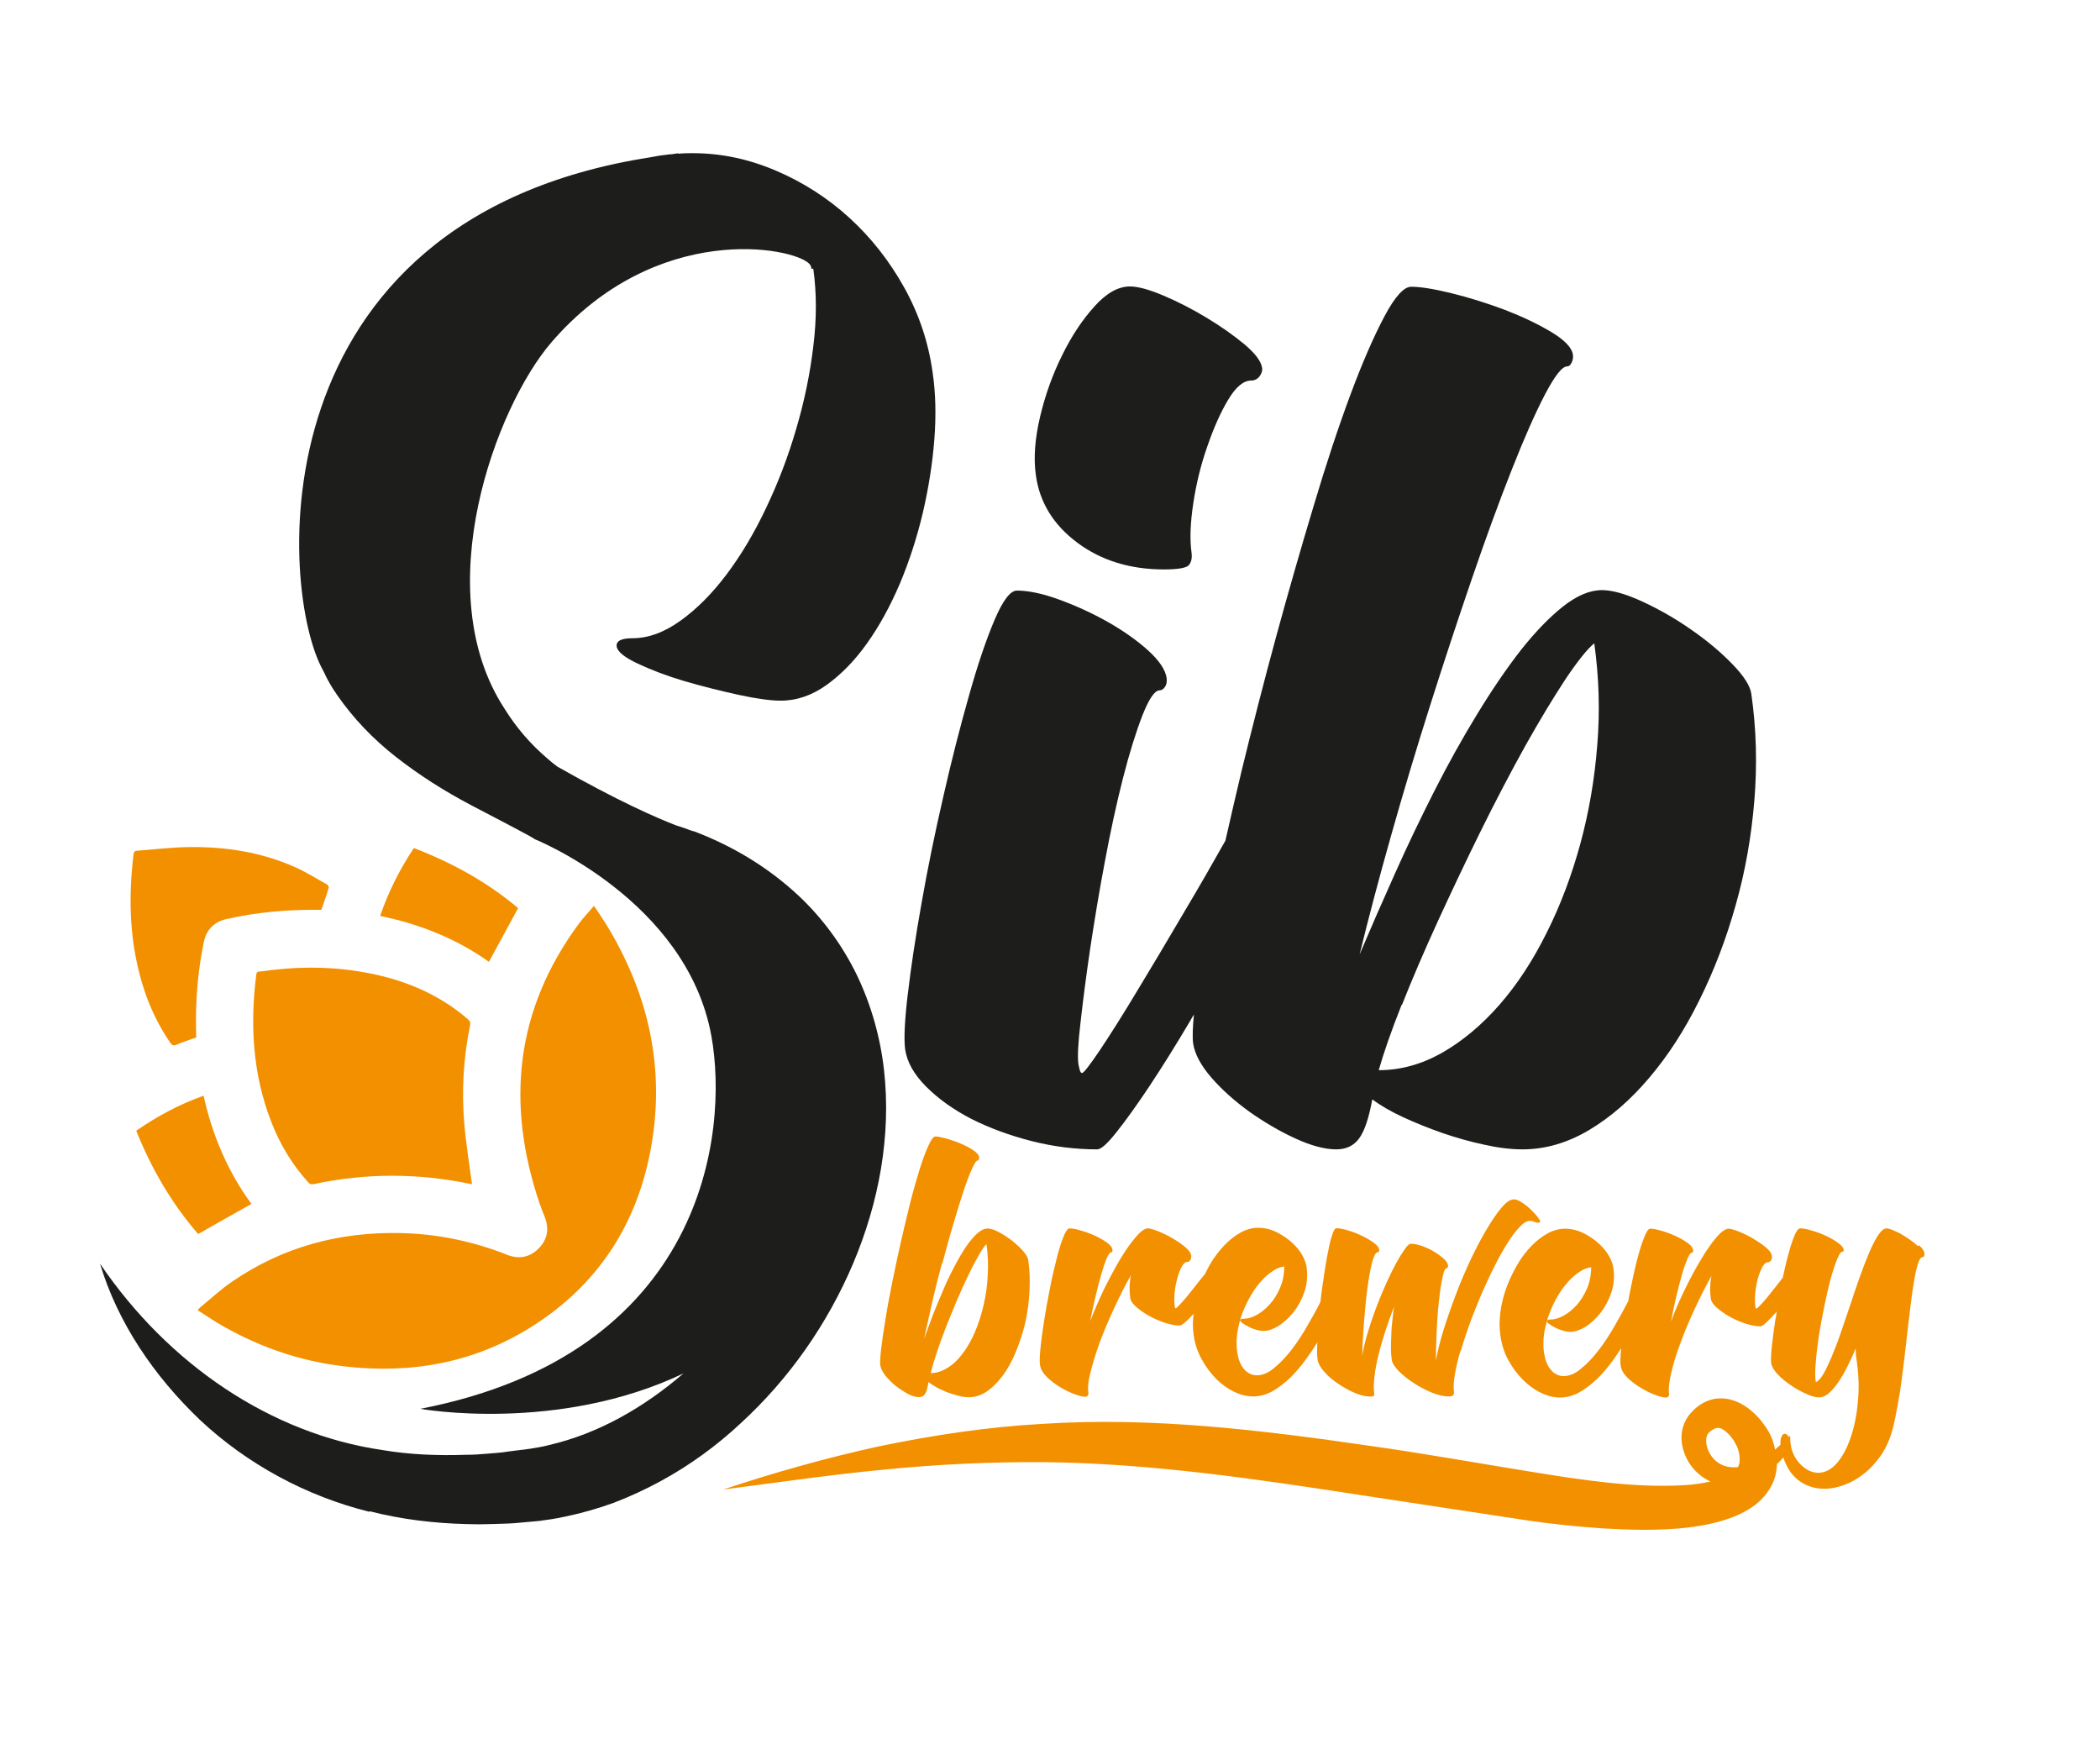 <?xml version="1.0" encoding="UTF-8"?> <svg xmlns="http://www.w3.org/2000/svg" xmlns:xlink="http://www.w3.org/1999/xlink" id="_Слой_1" data-name="Слой 1" viewBox="0 0 133.96 112.26"> <defs> <style> .cls-1, .cls-2 { fill: #f39000; } .cls-1, .cls-3, .cls-4 { stroke-width: 0px; } .cls-5 { clip-path: url(#clippath); } .cls-3 { fill: #d67a00; } .cls-4 { fill: #1d1d1b; } </style> <clipPath id="clippath"> <rect class="cls-1" x="-543.13" y="173.33" width="627.61" height="866.13"></rect> </clipPath> </defs> <g> <g> <path class="cls-1" d="M60.12,80.56c.23-.84.44-1.65.68-2.44.23-.78.44-1.48.65-2.1.2-.61.38-1.09.55-1.46.16-.36.28-.54.37-.54.02,0,.05-.02.07-.07.02-.05.03-.1.02-.15-.02-.14-.15-.28-.38-.44-.23-.15-.49-.29-.8-.42-.3-.13-.61-.23-.91-.32-.31-.08-.54-.13-.7-.13-.12,0-.27.19-.44.57-.18.38-.36.88-.56,1.5-.19.62-.4,1.34-.61,2.16-.2.81-.4,1.65-.6,2.52-.19.87-.38,1.72-.55,2.58-.17.85-.32,1.64-.43,2.36-.12.72-.21,1.33-.27,1.85-.06.51-.08.86-.06,1.04.03.2.14.42.32.66.19.23.4.45.66.66.26.2.52.37.79.52.27.14.5.2.7.2.17,0,.3-.06.39-.2.1-.15.16-.4.22-.76.14.12.32.23.53.35.22.11.44.22.68.31.23.09.47.16.71.22.24.06.46.09.66.09.39,0,.77-.12,1.13-.36.36-.25.7-.58,1.02-1.01.32-.43.59-.93.83-1.5.24-.57.44-1.18.6-1.83.15-.65.24-1.32.28-2.01.04-.7.02-1.38-.08-2.05-.02-.15-.14-.35-.34-.58-.2-.23-.44-.44-.71-.66-.28-.21-.55-.39-.84-.54-.28-.15-.52-.22-.7-.22-.21,0-.43.11-.66.31-.23.21-.47.49-.71.84-.24.36-.49.77-.73,1.24-.25.47-.49.96-.71,1.48-.23.52-.44,1.05-.66,1.59-.21.55-.4,1.07-.58,1.56.15-.7.32-1.46.51-2.3.19-.83.4-1.67.63-2.51ZM59.73,86.34c.17-.51.37-1.05.59-1.63.23-.57.46-1.15.71-1.74.25-.58.49-1.12.74-1.63.23-.49.46-.92.67-1.28.2-.36.36-.59.49-.7.09.65.12,1.3.08,1.96-.03.66-.12,1.29-.26,1.9-.14.61-.32,1.18-.55,1.72-.23.53-.49,1-.79,1.39-.29.39-.61.7-.96.91-.36.23-.71.34-1.08.34.08-.33.2-.75.37-1.25Z"></path> <path class="cls-1" d="M93.18,86.18c.16-.56.36-1.15.58-1.77.23-.63.49-1.25.74-1.86.27-.61.54-1.21.83-1.77.28-.57.57-1.07.83-1.49.28-.43.53-.78.78-1.03.24-.26.46-.39.66-.39.08,0,.17.02.26.06.1.04.19.06.27.06.09,0,.12-.03.11-.1,0-.04-.03-.11-.1-.19-.07-.11-.17-.23-.3-.36-.13-.14-.27-.27-.42-.4-.15-.12-.3-.23-.45-.31-.15-.09-.29-.13-.4-.13-.22,0-.48.17-.78.52-.3.35-.61.81-.95,1.38-.34.57-.68,1.21-1.02,1.93-.34.73-.66,1.47-.95,2.24-.29.76-.55,1.51-.78,2.24-.23.74-.39,1.39-.49,1.97,0-.37,0-.78.02-1.22.02-.44.04-.87.06-1.31.03-.44.06-.86.11-1.26.04-.4.09-.75.14-1.06.06-.32.11-.56.16-.75.06-.19.11-.28.19-.28.02,0,.05-.02.07-.06.02-.04.03-.08.02-.14-.02-.13-.11-.27-.29-.43-.17-.15-.37-.3-.61-.44-.23-.14-.49-.26-.76-.36-.28-.09-.51-.14-.72-.14-.09,0-.21.11-.36.32-.16.22-.35.52-.55.88-.2.37-.41.79-.63,1.28-.22.48-.43.99-.63,1.51-.2.53-.39,1.07-.55,1.61-.17.54-.29,1.06-.37,1.54,0-.41.02-.87.06-1.36.03-.49.06-.98.11-1.46.04-.49.09-.96.15-1.42.06-.45.12-.85.19-1.2s.14-.63.22-.83c.08-.21.16-.32.24-.32.09,0,.12-.06.11-.18-.02-.13-.13-.27-.33-.42-.21-.15-.46-.31-.74-.44-.28-.14-.58-.26-.89-.35-.31-.1-.57-.15-.78-.15-.08,0-.18.16-.28.49-.11.33-.2.76-.3,1.29-.1.53-.19,1.11-.28,1.76-.06.39-.11.78-.15,1.16-.23.47-.51.97-.81,1.48-.32.57-.67,1.1-1.03,1.57-.36.47-.74.86-1.11,1.16-.37.32-.74.47-1.1.47-.32,0-.6-.13-.83-.4-.22-.26-.36-.62-.43-1.09-.05-.36-.05-.75,0-1.16.06-.4.15-.81.29-1.21.15-.4.32-.77.52-1.12.2-.36.42-.68.66-.95.24-.28.49-.51.76-.69.26-.19.52-.29.77-.32,0,.49-.08.94-.26,1.35-.17.41-.39.77-.66,1.06-.26.29-.54.52-.83.68-.3.16-.56.24-.79.24-.19,0-.28.04-.27.11,0,.06.06.11.17.19.11.07.23.15.38.22.15.08.31.14.49.19.17.05.33.07.47.07.28,0,.59-.11.94-.32.35-.23.67-.52.96-.88.29-.37.52-.8.69-1.29.17-.49.21-1.02.14-1.57-.05-.32-.18-.63-.38-.94-.21-.31-.46-.57-.76-.81-.29-.23-.61-.42-.95-.57-.34-.14-.67-.2-.99-.2-.38,0-.75.1-1.12.3-.37.2-.72.48-1.05.82-.33.35-.63.74-.91,1.21-.11.2-.22.4-.32.61-.05.06-.1.12-.15.19-.18.22-.36.44-.54.68-.19.23-.36.45-.53.66-.17.19-.32.36-.43.48-.12.12-.2.19-.23.19-.03,0-.05-.06-.06-.18-.03-.23-.03-.49,0-.82.03-.32.09-.62.17-.91.07-.29.17-.53.28-.74.11-.2.23-.31.36-.31.08,0,.15-.04.19-.12.05-.08.06-.16.06-.26-.02-.19-.16-.38-.4-.58-.24-.2-.52-.39-.83-.57-.32-.18-.61-.32-.91-.44-.29-.11-.5-.17-.62-.17-.2,0-.45.17-.76.53-.31.36-.63.81-.98,1.38-.34.57-.68,1.2-1.03,1.9-.34.7-.65,1.42-.92,2.12.11-.55.22-1.08.35-1.61.12-.53.25-1,.37-1.42.12-.41.23-.74.34-1,.11-.24.2-.37.28-.37s.1-.06.08-.18c-.02-.15-.15-.31-.37-.46-.23-.16-.49-.31-.78-.44-.29-.13-.59-.24-.89-.32-.29-.09-.53-.13-.69-.13-.12,0-.26.19-.4.56-.15.37-.3.85-.44,1.43-.15.58-.3,1.22-.43,1.92-.14.7-.26,1.37-.36,2.01-.1.65-.18,1.22-.23,1.73-.05.51-.06.86-.03,1.05.04.28.19.53.44.78.25.24.53.46.85.65s.62.34.93.45c.3.11.52.16.65.16.07,0,.14-.02.18-.07.04-.05.05-.13.03-.26-.04-.27,0-.69.15-1.25.14-.56.33-1.19.58-1.88.26-.69.56-1.41.91-2.16.34-.75.7-1.46,1.08-2.13-.1.49-.11.98-.04,1.46.02.17.15.36.38.56.23.2.5.39.82.57.32.18.65.32,1,.44.35.11.67.18.95.18.09,0,.23-.1.43-.28.14-.13.29-.28.46-.47-.06.45-.06.89,0,1.32.07.56.24,1.08.5,1.55.26.48.57.9.92,1.26.36.36.74.64,1.16.84.41.2.82.3,1.21.3.42,0,.83-.11,1.22-.32.39-.22.77-.51,1.14-.86.36-.36.71-.76,1.04-1.22.25-.34.48-.69.7-1.04-.02.47-.02.83.02,1.11.04.23.18.49.43.76.24.28.54.53.88.76.34.23.7.43,1.07.59.38.15.7.23.98.23.13,0,.21-.02.23-.06.02-.03.02-.09.02-.16-.04-.29-.03-.65.02-1.08.05-.43.14-.89.26-1.38.12-.49.27-1,.44-1.52.17-.53.35-1.03.54-1.52-.04.32-.08.64-.11.95s-.06.61-.06.91c-.02.29-.02.57-.02.83s.02.48.05.67c.02.21.18.45.44.73.28.28.6.53.97.77.36.24.75.44,1.16.61.4.16.75.24,1.05.24.15,0,.25-.02.3-.08.05-.05.06-.15.04-.3-.03-.26,0-.61.07-1.05.08-.44.19-.95.36-1.5Z"></path> <path class="cls-1" d="M122.33,79.47c-.2-.19-.43-.36-.69-.53s-.51-.32-.76-.42c-.24-.11-.42-.17-.53-.17-.17,0-.35.15-.54.43-.19.29-.38.66-.58,1.13-.19.46-.4.99-.61,1.58-.21.59-.41,1.19-.61,1.8-.2.6-.4,1.17-.59,1.73-.19.56-.38,1.05-.57,1.5-.19.44-.36.82-.53,1.11-.17.29-.33.47-.49.53-.05-.31-.05-.73,0-1.26.04-.53.11-1.12.2-1.73.1-.62.22-1.25.35-1.88.13-.63.26-1.21.4-1.72.14-.51.28-.93.41-1.25.13-.32.24-.48.33-.48.07,0,.1-.04.09-.13-.02-.13-.14-.28-.35-.43-.22-.16-.47-.31-.75-.44-.28-.13-.58-.25-.9-.34-.32-.1-.57-.15-.78-.15-.12,0-.26.19-.4.56-.15.37-.29.85-.44,1.43-.09.36-.18.75-.27,1.16-.16.2-.32.42-.5.64-.19.23-.36.45-.53.66-.16.19-.31.36-.43.48s-.19.19-.23.19c-.02,0-.05-.06-.06-.18-.03-.23-.03-.49,0-.82.03-.32.08-.62.16-.91.08-.29.18-.53.29-.74.11-.2.23-.31.36-.31.07,0,.14-.04.19-.12.06-.08.07-.16.06-.26-.02-.19-.15-.38-.4-.58-.24-.2-.53-.39-.83-.57-.31-.18-.61-.32-.91-.44-.29-.11-.49-.17-.62-.17-.19,0-.45.17-.76.53-.31.36-.63.81-.97,1.38-.35.57-.69,1.2-1.03,1.9-.35.7-.66,1.42-.92,2.12.1-.55.22-1.08.34-1.61.13-.53.25-1,.37-1.42s.24-.74.35-1c.11-.24.19-.37.28-.37.06,0,.09-.06.07-.18-.02-.15-.15-.31-.37-.46-.23-.16-.49-.31-.78-.44-.29-.13-.59-.24-.88-.32-.3-.09-.53-.13-.69-.13-.13,0-.26.19-.4.56-.15.37-.3.85-.45,1.43-.15.58-.29,1.22-.43,1.92-.05.23-.09.47-.13.7-.26.5-.55,1.04-.87,1.59-.33.57-.67,1.1-1.04,1.57-.36.47-.73.86-1.11,1.16-.37.32-.74.47-1.1.47-.32,0-.6-.13-.82-.4-.23-.26-.36-.62-.44-1.09-.05-.36-.05-.75,0-1.16.04-.28.11-.57.19-.86.02-.11.06-.23.11-.35.14-.4.31-.77.51-1.12.2-.36.42-.68.66-.95.24-.28.49-.51.76-.69.27-.19.53-.29.78-.32,0,.49-.09.94-.26,1.35-.18.41-.4.77-.66,1.06-.27.29-.54.52-.84.68s-.56.24-.78.24c-.19,0-.28.04-.28.11h0c0,.06.06.12.17.2.11.07.23.15.38.22.15.08.32.14.49.19.17.05.33.07.48.07.28,0,.58-.11.94-.32.35-.23.66-.52.95-.88.29-.37.52-.8.69-1.29.17-.49.22-1.02.14-1.57-.05-.32-.17-.63-.38-.94-.21-.31-.46-.57-.76-.81-.29-.23-.61-.42-.95-.57-.34-.14-.67-.2-.98-.2-.38,0-.76.1-1.13.3-.36.2-.72.48-1.05.82-.33.35-.63.74-.9,1.21-.27.46-.49.94-.68,1.44-.18.5-.31,1.02-.38,1.55-.07.52-.07,1.02,0,1.5.08.56.24,1.08.5,1.55.26.48.57.9.93,1.26.36.36.74.64,1.16.84s.82.3,1.22.3.82-.11,1.21-.32c.39-.22.77-.51,1.14-.86.37-.36.71-.76,1.04-1.22.17-.24.34-.49.5-.74,0,.02,0,.03,0,.05-.05.51-.06.86-.03,1.05.04.28.19.53.44.78.25.24.54.46.86.65.32.19.62.34.92.45.3.11.52.16.66.16.07,0,.13-.02.17-.07.04-.05.06-.13.03-.26-.03-.27.02-.69.15-1.25.13-.56.32-1.19.58-1.88.25-.69.55-1.41.9-2.16.35-.75.7-1.46,1.08-2.13-.09.49-.11.98-.03,1.46.02.17.15.36.38.56.23.2.49.39.81.57.32.18.65.32,1,.44.36.11.67.18.96.18.08,0,.23-.1.42-.28.19-.18.4-.4.63-.67-.03.2-.06.4-.1.6-.1.64-.17,1.2-.22,1.68-.05.49-.06.82-.04.99.03.23.17.47.41.73.25.26.53.5.87.72.32.22.65.4.97.54.33.15.59.22.79.22s.4-.07.6-.23c.19-.16.39-.37.59-.66.2-.28.4-.61.59-.99.19-.37.39-.79.57-1.24,0,.15.02.29.02.42.02.14.03.28.06.44.12.87.15,1.72.06,2.56-.07.84-.23,1.6-.46,2.27-.23.67-.52,1.21-.87,1.62-.36.41-.76.62-1.2.62-.21,0-.41-.06-.61-.15-.19-.11-.37-.23-.53-.4-.16-.16-.3-.36-.4-.57-.11-.22-.18-.44-.21-.68,0-.05-.02-.1-.02-.14h0s-.02-.42-.02-.42l-.09.08s0,0,0,0c0-.02-.02-.03-.02-.05-.08-.11-.15-.16-.23-.16-.1,0-.17.08-.23.24-.04.11-.06.27-.04.46-.12.11-.23.21-.35.31-.05-.26-.11-.47-.22-.76-.12-.3-.27-.53-.42-.75-.31-.44-.67-.84-1.15-1.18-.46-.33-1.11-.63-1.86-.57-.75.06-1.32.48-1.69.89-.49.51-.68,1.23-.62,1.83.12,1.18.86,2.12,1.84,2.58-.53.11-1.1.2-1.68.23-3.2.19-6.58-.34-9.91-.88-3.4-.55-6.79-1.16-10.21-1.64-6.82-.99-13.81-1.85-20.82-1.39-3.5.19-6.96.72-10.36,1.42-3.4.74-6.73,1.68-10.01,2.77,3.43-.44,6.84-.95,10.25-1.27,3.41-.34,6.81-.5,10.19-.48,6.77.07,13.5,1.06,20.29,2.11l10.2,1.55c1.72.27,3.48.45,5.24.57,1.77.1,3.56.15,5.41-.06.92-.12,1.86-.29,2.83-.66.48-.19.97-.43,1.45-.8.47-.36.92-.89,1.17-1.53.13-.35.19-.7.2-1.05.14-.14.28-.28.41-.43,0,0,0,0,0,0,0,0,0,0,0,0,.05.16.11.32.19.48.15.32.34.58.57.8.23.23.51.4.83.53.31.13.66.19,1.04.19s.79-.08,1.21-.23c.42-.15.83-.37,1.21-.66.39-.29.74-.65,1.06-1.08.32-.43.57-.92.76-1.49.11-.32.2-.72.29-1.19.09-.47.19-.99.28-1.54.08-.56.16-1.13.23-1.73.07-.6.15-1.2.21-1.8.08-.67.15-1.32.23-1.93.07-.61.15-1.15.23-1.61.08-.47.16-.83.25-1.11.09-.28.19-.4.28-.4.05,0,.09-.03.11-.08.02-.06.03-.11.02-.18-.02-.14-.13-.31-.33-.49ZM109.08,91.32c.23-.2.44-.26.56-.24.24-.01.79.44,1.08,1.02.28.48.32,1.17.16,1.45,0,0-.02.02-.02.03-.43.04-.84-.02-1.17-.23-.54-.31-.88-.97-.85-1.5,0-.26.11-.43.23-.53Z"></path> <path class="cls-1" d="M32.32,80.02c-2.15-.84-4.37-1.31-6.68-1.37-3.93-.1-7.58.86-10.84,3.1-.72.49-1.36,1.09-2.03,1.64-.05.04-.09.1-.16.18.41.26.79.52,1.18.76,2.52,1.51,5.24,2.48,8.16,2.82,4.26.5,8.29-.22,11.95-2.52,4.27-2.69,6.79-6.6,7.65-11.55.88-5.06-.21-9.76-2.88-14.12-.24-.39-.5-.76-.78-1.18-.34.4-.68.75-.96,1.13-4.06,5.5-4.67,11.48-2.51,17.85.09.27.2.54.31.81.31.77.22,1.47-.37,2.06-.58.59-1.28.69-2.03.4Z"></path> <path class="cls-1" d="M16.59,61.95c-.12.02-.22.03-.24.2-.41,3.21-.23,6.37.96,9.42.55,1.42,1.33,2.72,2.36,3.85.1.11.19.14.33.11,3.34-.72,6.68-.71,10.03-.01.04,0,.08.01.08.01-.17-1.28-.38-2.55-.49-3.83-.18-2.12-.06-4.23.37-6.31.03-.16,0-.26-.13-.37-2.02-1.75-4.41-2.66-7.02-3.07-2.08-.33-4.17-.29-6.25.02Z"></path> <path class="cls-1" d="M10.87,66.52c.1.14.18.2.37.12.41-.17.84-.31,1.28-.47-.05-1.41,0-2.8.17-4.19.08-.63.18-1.26.31-1.88.16-.8.66-1.3,1.45-1.48,1.89-.43,3.81-.6,5.74-.59.1,0,.2,0,.31,0,.16-.47.33-.93.47-1.4.02-.06-.05-.19-.12-.22-.68-.38-1.34-.8-2.05-1.11-2.14-.95-4.41-1.3-6.73-1.27-1.11.01-2.21.15-3.31.23-.14.01-.22.05-.24.22-.36,2.97-.25,5.89.71,8.75.39,1.17.94,2.26,1.63,3.28Z"></path> <path class="cls-1" d="M12.98,69.89c-1.54.55-2.94,1.3-4.29,2.23.97,2.42,2.26,4.64,3.95,6.59,1.14-.65,2.26-1.28,3.4-1.92-1.5-2.04-2.49-4.36-3.05-6.89Z"></path> <path class="cls-1" d="M24.24,58.42c2.53.52,4.87,1.45,6.95,2.93.62-1.14,1.23-2.27,1.86-3.43-1.96-1.65-4.2-2.89-6.65-3.83-.9,1.36-1.62,2.78-2.15,4.33Z"></path> </g> <g> <path class="cls-4" d="M68.73,34.62c1.52,1.13,3.36,1.7,5.52,1.7.92,0,1.46-.1,1.6-.29.15-.19.2-.45.16-.77-.12-.85-.08-1.9.11-3.16.19-1.26.49-2.48.9-3.64.4-1.16.84-2.16,1.33-2.97.49-.82.98-1.22,1.47-1.22.22,0,.39-.09.53-.27.13-.18.19-.36.16-.53-.06-.43-.44-.93-1.14-1.52-.7-.58-1.5-1.14-2.41-1.69-.91-.55-1.83-1.02-2.75-1.41-.92-.39-1.63-.58-2.13-.58-.74,0-1.5.42-2.26,1.27-.77.85-1.46,1.88-2.06,3.11-.61,1.22-1.08,2.53-1.41,3.92-.33,1.4-.43,2.65-.27,3.75.24,1.73,1.12,3.16,2.65,4.3Z"></path> <path class="cls-4" d="M57.91,63.38c-.2,1.7-.26,2.88-.17,3.55.12.82.57,1.61,1.35,2.39.78.78,1.74,1.46,2.88,2.05,1.15.58,2.43,1.05,3.83,1.41,1.42.36,2.81.53,4.19.53.25,0,.66-.37,1.25-1.12.59-.74,1.29-1.72,2.09-2.92.8-1.21,1.67-2.59,2.6-4.17.07-.13.15-.26.23-.39-.08.84-.1,1.46-.05,1.84.1.67.49,1.4,1.16,2.18.68.78,1.49,1.5,2.43,2.18.95.67,1.92,1.24,2.92,1.7,1,.46,1.88.7,2.62.7.63,0,1.12-.23,1.46-.7.34-.46.62-1.29.84-2.49.52.39,1.17.77,1.97,1.14.8.37,1.63.7,2.51,1.01.87.3,1.76.55,2.65.74.89.2,1.71.3,2.45.3,1.45,0,2.86-.41,4.23-1.22,1.38-.82,2.66-1.93,3.86-3.35,1.2-1.41,2.27-3.07,3.2-4.96.94-1.89,1.71-3.91,2.31-6.05.61-2.14,1-4.36,1.19-6.66.19-2.3.13-4.56-.19-6.8-.07-.53-.49-1.17-1.23-1.93-.74-.76-1.61-1.49-2.61-2.18-1-.7-2.03-1.29-3.09-1.78-1.06-.49-1.93-.74-2.6-.74-.78,0-1.6.35-2.48,1.04-.87.69-1.77,1.62-2.69,2.78-.91,1.17-1.84,2.53-2.79,4.09-.95,1.55-1.86,3.19-2.73,4.9-.87,1.72-1.72,3.48-2.52,5.28-.81,1.8-1.56,3.52-2.25,5.15.56-2.3,1.23-4.83,2.01-7.59.78-2.76,1.61-5.53,2.49-8.3.88-2.78,1.77-5.47,2.66-8.07.89-2.6,1.73-4.9,2.53-6.92.79-2.01,1.5-3.62,2.13-4.83.63-1.2,1.1-1.8,1.42-1.8.11,0,.2-.07.28-.23s.11-.33.09-.5c-.06-.46-.53-.95-1.38-1.46-.85-.51-1.84-.98-2.95-1.41-1.12-.42-2.26-.78-3.39-1.06-1.14-.28-2.01-.42-2.6-.42-.46,0-1.03.62-1.7,1.88-.67,1.26-1.4,2.92-2.17,4.99-.77,2.07-1.56,4.45-2.36,7.14-.81,2.69-1.61,5.47-2.39,8.33-.78,2.87-1.51,5.72-2.2,8.55-.37,1.55-.71,3.03-1.03,4.44-.81,1.44-1.67,2.94-2.6,4.5-1.07,1.82-2.06,3.49-2.99,5.02-.91,1.52-1.71,2.78-2.38,3.79-.68,1.01-1.07,1.51-1.17,1.51-.07,0-.12-.06-.15-.19-.04-.12-.06-.26-.09-.4-.06-.43-.02-1.31.14-2.65.15-1.34.35-2.9.61-4.67.27-1.77.57-3.63.94-5.57.36-1.95.75-3.73,1.16-5.34.41-1.61.83-2.94,1.24-4,.42-1.06.78-1.59,1.11-1.59.11,0,.21-.06.32-.21.1-.14.14-.33.11-.58-.08-.53-.48-1.12-1.21-1.78-.74-.66-1.59-1.25-2.56-1.8-.98-.55-2-1.02-3.07-1.41-1.06-.39-1.97-.58-2.71-.58-.42,0-.9.63-1.43,1.88-.53,1.25-1.08,2.86-1.63,4.83-.56,1.97-1.11,4.11-1.64,6.45-.54,2.34-1,4.59-1.38,6.76-.39,2.18-.68,4.12-.88,5.82ZM89.43,64.1c.66-1.67,1.43-3.46,2.3-5.36.87-1.89,1.78-3.82,2.74-5.76.96-1.94,1.91-3.75,2.82-5.39.92-1.64,1.78-3.06,2.56-4.25.79-1.18,1.41-1.95,1.85-2.31.3,2.16.37,4.33.19,6.5-.17,2.17-.53,4.27-1.08,6.29-.55,2.01-1.26,3.91-2.15,5.68-.88,1.77-1.88,3.3-3.01,4.59-1.13,1.29-2.35,2.31-3.66,3.06-1.31.74-2.65,1.11-4.04,1.11.31-1.09.79-2.48,1.46-4.17Z"></path> <path class="cls-4" d="M23.57,96.39c2.02.52,4.11.77,6.18.82.52.02,1.04.02,1.55,0,.52-.02,1.04-.02,1.55-.06l1.55-.14c.54-.07,1.08-.15,1.62-.27,1.07-.22,2.12-.52,3.14-.89,1.01-.39,1.99-.84,2.93-1.35,1.89-1.02,3.62-2.28,5.16-3.72,3.11-2.85,5.55-6.36,7.18-10.21,1.62-3.84,2.44-8.11,1.96-12.34-.24-2.1-.83-4.18-1.75-6.08-.93-1.9-2.2-3.62-3.71-5.03-1.97-1.84-4.26-3.19-6.67-4.1,0,0,0,0,0,0h0s-.01,0-.02,0c0,0,0,0,0,0-.03,0-.06-.02-.1-.03-.02,0-.05-.02-.07-.02-.27-.11-.53-.19-.8-.28-.02,0-.04-.02-.06-.02,0,0-.02,0-.02,0-1.31-.5-3.81-1.6-7.63-3.77-.21-.16-.42-.32-.62-.5-1.08-.92-2-1.98-2.75-3.19-4.93-7.53-.56-19.27,2.99-23.38,6.69-7.75,15.44-6.08,16.45-5,.08.08.13.2.13.31h.12c.22,1.55.22,3.21,0,4.96-.21,1.76-.57,3.5-1.09,5.26-.51,1.75-1.15,3.43-1.92,5.04-.76,1.61-1.61,3.03-2.53,4.25-.92,1.22-1.9,2.2-2.93,2.94-1.03.74-2.05,1.12-3.08,1.12-.71,0-1.04.18-.99.53.05.32.49.69,1.35,1.09.85.4,1.84.78,2.99,1.12,1.14.33,2.29.62,3.44.87,1.15.25,2.05.37,2.68.37,1.03,0,2.01-.34,2.94-1.01.93-.67,1.79-1.55,2.57-2.65.78-1.09,1.48-2.37,2.1-3.82.61-1.46,1.09-2.95,1.46-4.51.36-1.55.61-3.11.73-4.64.12-1.54.09-2.98-.11-4.33-.27-1.91-.87-3.71-1.82-5.41-.95-1.7-2.11-3.17-3.49-4.43-1.38-1.26-2.94-2.26-4.67-3-1.73-.74-3.5-1.12-5.31-1.12-.31,0-.64,0-.95.04.03-.02.06-.04.06-.04-.16.02-.32.05-.48.07-.05,0-.11,0-.16.01-.39.04-.78.1-1.17.18-25.42,3.96-23.68,27.8-20.89,32.73,0,0,0,.02.01.03,0,0,0,.01.01.02,0,.01.01.02.02.03.24.54.54,1.04.87,1.51,1.02,1.47,2.27,2.78,3.74,3.93,1.47,1.15,3.07,2.17,4.78,3.07,1.45.76,4.06,2.11,4.06,2.17,0,0,9.71,3.89,11.28,12.56,1.12,6.2-.45,20.27-18.57,23.78,0,0,8.77,1.57,16.79-2.26-2.53,2.18-5.45,3.85-8.58,4.57-.4.11-.82.17-1.23.24l-1.35.17c-.44.08-.9.1-1.34.14-.45.04-.9.07-1.34.07-1.8.06-3.59,0-5.36-.3-7.09-1.03-13.64-5.44-18.02-11.89,1.13,3.77,3.45,7.18,6.39,9.98,2.98,2.79,6.75,4.85,10.81,5.85Z"></path> </g> </g> <g> <rect class="cls-2" x="-543.13" y="173.33" width="627.61" height="866.13"></rect> <g class="cls-5"> <path class="cls-3" d="M156.22,191.74c-.64-.91-1.77-1.77-1.8-2.73-.06-1.73,0-4.04,1.03-5.13.96-1.02,3.42-1.35,4.92-.96,3.61.94,5.94,4.8,5.85,8.83-.09,4.25-2.42,7.05-6.19,8.71-8.71,3.83-18.54-1.78-20.1-11.44-1.82-11.24,6.67-21.87,18.89-23.28,12.48-1.43,22.42,3.71,30.24,12.53,11.93,13.46,16.32,29.53,10.51,47.6-6.15,19.13-20.89,28.49-39.45,31.71-5.95,1.03-10.73,2.85-15.7,6.57-11.9,8.91-25.58,11.33-39.47,8.63-7.99-1.55-15.61-4.83-23.25-7.7-2.17-.81-3.48-1.12-5.59.46-4.19,3.13-8.72,5.77-13.19,8.67,2.67.8,5.47,1.62,8.25,2.49,3.08.96,2.91,2.56.57,4.46-5.56,4.5-11.65,7.84-18.61,9.25-1.13.23-2.25.5-3.92.88,2.41,1.86,4.4,3.38,6.72,5.16-5.51,2.3-10.47,2.64-15.69,2.03-3.67-.43-7.64-.31-11.25.63-4.14,1.08-5.42,4.76-3.71,8.65,2.04,4.67,6.11,7.16,10.85,7.1,5.02-.07,10.15-1.33,15.1-2.67,3.43-.93,6.57-3.11,9.97-4.3,2.07-.72,4.39-.61,6.6-.87.08.35.15.7.23,1.06-1,1.3-2.01,2.6-3.37,4.36,9.62.08,17.89,2.24,24.9,8.36-1.03,1.19-1.88,2.18-2.93,3.39,9.34,1.1,15.81,5.99,20.74,13.61-.86,1.05-1.67,2.05-2.32,2.84,5.86,5.31,11.58,10.5,17.53,15.9-1.75,1.53-2.91,2.55-4.34,3.8,7,4.79,13.76,9.41,21.3,14.57-3.94,2.16-7.04,3.86-10.15,5.57,5.35,8.46,10.64,16.82,16.06,25.39-8.25,5.77-16.69,8.86-25.63,9.15-5.62.19-6.44.72-5.44,6.55.09.51.05,1.05.11,2.8-6.97-1.11-13.6-2.17-20.8-3.32.17,1.63.38,3.71.56,5.55-7.94,1.45-13.33-.08-27.12-7.37-.37,2.21-.71,4.25-1.12,6.66-8.46-.36-14.46-5.91-21.73-9.7-.66,2.83-1.32,5.62-2.05,8.73-10.24-.31-15.07-8.5-21.92-14.3-.87,1.62-1.65,3.08-2.57,4.78-4.35-5.14-9.35-9.67-12.6-15.29-2.85-4.94-3.63-11.14-5.55-16.69-.93-2.67-2.01-5.44-3.7-7.62-3-3.85-7.68-4.05-11.16-1.01-3.31,2.89-3.78,7.47-.69,11.07,2.95,3.44,6.48,6.37,9.49,9.76,1.92,2.17,3.37,4.77,5.09,7.27-1.68,1.16-2.77,1.92-4.25,2.95,3.98,9.3,5.57,19.1,4.38,29.72-1.9.1-3.83.2-5.4.29-.18,10.51-.36,20.94-.54,31.6-6.39-1.18-6.59-1.11-6.94,4.35-.52,8.09-2.26,15.89-6,24.37-3.55-1.84-7.21-3.18-10.19-5.43-3.03-2.28-5.39-5.45-8.47-8.68-.92,1.62-1.78,3.15-2.76,4.88-8.33-4.35-13.49-11.4-16.77-21.14-1.23,2.51-1.96,3.99-2.85,5.8-8.18-4.74-11.96-12.47-13.97-21.51-.36.07-.73.15-1.09.22-.98,1.96-1.96,3.92-3.07,6.14-8.48-5.64-13.42-13.56-15.55-23.81-1.91,1.67-3.32,2.9-5.1,4.46-4.82-8.26-5.07-17.37-4.21-27.2-3.3.94-6.18,1.76-9.71,2.77-.44-4.71-1.27-9.27-1.16-13.84.1-4.49,1.16-9,1.78-13.39-3.57-.29-7.04-.58-10.49-.86-.39-7.15,1.14-11.04,8.98-22.58-1.96-.31-3.66-.71-5.4-.8-1.67-.09-3.37.16-5.07.26.79-9.08,3.04-12.09,16.87-22.19-3.63-.61-6.48-1.38-9.38-1.51-3.2-.14-3.48-1.26-2.18-3.99,5.11-10.69,13.61-16.58,24.81-18.79.65-.13,1.29-.24,1.94-.38.09-.02.15-.17.71-.83-2.61-.78-4.99-1.49-7.92-2.36.82-1.45,1.55-2.77,2.51-4.47-15.36,2.09-30.07.7-43.52-4.98-1.4,8.34-2.79,16.63-4.36,25.99-2.45-2.57-4-4.2-6.16-6.48-1.34,9.56-4.82,17.7-9.6,25.6-1.75-2.38-3.23-4.39-4.46-6.06-6.01,7.5-11.79,14.7-17.99,22.44-1.79-3.64-3.01-6.12-4.54-9.22-5.29,7.61-11.1,13.52-19.78,16.03-.21-1.69-.43-3.41-.58-4.63-6.64,3.76-13.19,7.48-20.11,11.4-.44-2.19-.66-3.3-.82-4.08-6.03,2.62-11.96,5.2-18.19,7.91-.56-2.02-.82-2.93-1.01-3.62-6.34,2.13-12.48,4.2-18.97,6.37.12-2.17.2-3.6.31-5.61-9.6,3.19-18.72,3.61-27.52-1.83,4.12-6.76,8.25-13.53,12.66-20.76-3.11-.48-5.99-.92-8.87-1.36.91-4.85,1.95-6.46,11.04-17.18-1.6-1.18-3.18-2.36-5.55-4.12,5.37-4.7,10.39-9.09,15.55-13.6-1.63-1.75-2.99-3.2-4.59-4.93,5.76-2.41,11.12-4.65,17.1-7.15-1.97-1.54-3.25-2.54-4.93-3.86,5.72-4.18,11-8.71,16.89-12.11,4.57-2.64,9.84-4.11,14.91-5.62,4.95-1.48,7.53-4.45,6.87-8.9-.62-4.11-4.56-7.08-9.1-5.79-3.88,1.11-7.77,3.03-11.08,5.43-3.33,2.41-5.98,5.82-8.88,8.84-2.32,2.41-4.56,4.88-7.42,7.95-.26-2.11-.39-3.21-.61-5.02-6.21,5.64-12.8,8.78-20.72,7.79.32-1.28.63-2.56,1.14-4.63-7.77,3.45-15.25,5.15-23.17,3.07.3-1.23.58-2.37.89-3.67-7.65,2.26-14.79,1.48-21.54-2.8.25-1.08.5-2.2.73-3.19-6.69-1.86-13.3-3.7-20.08-5.59.77-1.88,1.32-3.22,1.95-4.76-7.42-1.06-14.61-2.08-22.54-3.21,2.35-3.25,4.2-5.81,5.96-8.26-7.46-4.58-14.78-9.08-22.36-13.73,4.04-7.43,9.8-12.45,16.23-16.72,5.22-3.46,5.32-3.31,2.35-8.89,4.9-4.11,10.87-4.6,17.11-5.6-.57-1.88-1.08-3.55-1.69-5.53,7.37-4.8,15.43-4.15,23.79-4.08-.48-1.87-.88-3.47-1.4-5.47,6.94-3.26,13.93-.92,21.03-.96-.55-2.57-1.07-4.98-1.63-7.59,8.47-3.63,15.36.87,23.18,2.72-.08-2.3-.16-4.45-.25-6.86,9.04-.85,14.06,6.29,21.01,10.01.3-1.08.61-2.19,1-3.56,6.47.23,11.39,3.69,14.8,8.3,3.71,5.01,6.12,11.07,8.9,16.77,1.14,2.33,1.5,5.07,2.7,7.35,1.72,3.28,4.66,4.87,8.51,4.18,3.47-.62,5.81-2.87,6.87-6.19,1.23-3.83-.78-6.49-3.59-8.4-2.23-1.51-4.67-3.08-7.26-3.64-5.57-1.21-8.57-5-11.26-9.75,1.26-1.2,2.49-2.38,4.09-3.91-5-7.31-8.74-15.26-9.67-24.61,1.66-.54,3.26-1.06,4.55-1.48-1.96-9.03-3.87-17.84-5.85-26.96,2.3-.2,3.58-.31,4.96-.43-.2-8.65-.39-17.21-.59-26.05,8.47-.61,14.22,2.89,19.79,8,.65-2.12,1.11-3.58,1.58-5.11,8.21,1.72,13.69,7.08,18.71,14.08.53-2.11.87-3.45,1.46-5.76,3.42,2.24,6.93,3.93,9.63,6.49,2.66,2.52,4.5,5.93,7.15,9.57.7-2.38,1.23-4.21,1.86-6.36,5.14,2.52,10.08,5.07,13.59,9.81.84,1.14,3.15,2.49,3.91,2.06,1.47-.83,3.15-2.82,3.27-4.38.6-7.8.86-15.61.97-23.41.16-11.15,2.77-21.38,10.33-30.33,4.16-4.93,7.67-10.42,11.86-16.2,1.02,2.47,1.69,4.09,2.61,6.29,2.41-3.04,4.51-5.64,6.56-8.27,6.58-8.46,15.19-13.28,25.36-15.41,1.67-.35,3.3-1.02,4.9-1.7,9.45-4,19.07-4.62,28.89-3.16-.49,1.89-.92,3.55-1.39,5.37.52.08.93.29,1.17.16,5.43-2.9,9.21-1.15,13.32,2.84,5.9,5.72,11.54,11.23,11.84,20.42,2.33-.12,4.4-.23,5.95-.31.38,4.28.65,8.34,1.11,12.37.54,4.68,2.74,7.57,7.88,7.8,4.12.19,7.51.03,11.42-2.84,4.43-3.26,6.25-7.03,7.82-11.85,2.35-7.24,7.22-12.97,13.23-17.65.94-.73,2.14-1.71,3.15-1.68,4.34.12,5.93-3.04,7.99-6.06,4.59-6.7,10.85-11.54,18.3-14.27,9.65-3.54,19.5-6.44,29.64-9.74.08,1.47.13,2.22.18,3.11,27.92-11.27,60.43,1.37,76.91,15.35-1.59,1.39-3.14,2.74-5.08,4.44,1.12.43,1.67.84,2.24.84,6.55.06,8.24,4.31,9.43,9.96,1.9,8.99,3.31,17.71-2.6,26.32,2.25,1.3,4.22,2.44,6.5,3.76-5.79,5.11-8.05,11.73-10.01,18.51-2.23,7.7-5.66,14.6-12.61,19.34-.99.67-1.75,2.04-2.16,3.22-5.27,15.28-15.69,24.65-31.16,28.38-1.06.26-2.38.76-2.98,1.58-2.31,3.15-4.38,6.47-6.44,9.59,3.48-.26,7.26-.54,11.24-.84-3.96,6.37-7.57,12.18-11.37,18.3,3.65.32,6.79.59,10.32.89-3.67,7.07-6.99,13.45-10.35,19.9,1.82-.16,4.15-.23,6.46-.58,3.44-.52,3.86,1.04,2.9,3.91-2.34,7.02-6.48,12.75-12.34,17.26-1.26.97-2.59,1.87-3.66,3.53,3.93-.82,7.86-1.64,12.75-2.66-1.37,3.6-2.48,6.51-3.59,9.41,13.46,11.06,42.62,11.69,53.06.89-8.73-2.49-16.01-6.98-21.47-14.14-8.09-10.6-7.16-23.41,2.34-31.63,12.64-10.94,32.46-7.2,39.39,7.43,4.54,9.58,4.23,19.42-.06,30.16,9.95-1.8,18.57-5.43,25.09-12.97,14.07-16.27,12.18-40.9-3.85-54.3-4.53-3.79-9.24-7.13-15.39-7.83-6.58-.75-12.92,2.57-15.29,8.13-1.34,3.15-1.11,6.21,1.26,8.48,1.34,1.28,3.4,1.8,5.14,2.67.19-.38.39-.75.58-1.13ZM-292.66,246.13c-3.46,3.78-6.67,7.85-10.47,11.24-2.96,2.64-6.66,4.42-10.03,6.58,8.3-2.84,14.89-8.23,20.61-14.8.47-.54-.1-2-.19-3.04,7.16,1.04,14.31,2.08,21.47,3.12.17.49.33.97.5,1.46-7.97,6.97-15.94,13.95-23.91,20.92,10.22-5.08,18.63-12.29,25.23-21.73,8.5,1.07,17.06,2.14,26.77,3.36-5.87,6.4-11.18,12.19-17.24,18.78,4.46-3.91,9.33-6.47,11.54-10.44,4.79-8.61,11.6-8.82,19.59-8.57,5.6.18,11.32-1.29,16.99-2.02-.03-.41-.05-.81-.08-1.22-9.34.66-18.68,1.32-27.89,1.97-1.71-15.49-10.13-25.71-20.78-34.47,9.56,9.24,17.21,19.6,18.89,34.44-1.66-.24-2.93-.41-4.21-.6-17.14-2.51-34.29-4.97-51.4-7.62-1.18-.18-2.55-1.62-3.01-2.83-2.89-7.48-9.58-15.43-14.51-16.61,10.19,10.06,11.85,12.43,12.9,18.74-3.07-.25-6.02-.62-8.99-.7-7.49-.21-14.96-.36-20.71-5.99-.55-.54-1.49-.67-2.25-.99-.06.11-.13.22-.19.33,2.46,1.8,4.91,3.59,7.66,5.6-3.52,2.45-6.66,4.62-9.79,6.8,2.83-.98,5.44-2.52,8.2-3.57,2.34-.89,4.96-1.87,7.3-1.65,9.36.91,18.66,2.28,28,3.48ZM-69.12,339.16c2.02-5.92,3.4-12.26,9.7-15.32.38-1.72.82-3.68,1.31-5.84-9.46-3.18-17.3-8.41-23.8-16.1-1.11,9.77,4.62,17.07,17.38,22.67-1.21,2.41-2.62,4.74-3.56,7.23-1,2.64-2.5,3.44-5.29,3.77-13.92,1.66-25.23,8.33-33.72,19.99,9.87-11.13,21.77-17.92,36.26-18.92-1.52,5.94-2.89,11.67-4.51,17.34-.34,1.19-1.4,2.4-2.44,3.16-1.94,1.44-4.2,2.42-6.17,3.84-8.66,6.26-15.32,14.12-19.04,24.3,6.01-11.9,14.67-21.06,26.45-27.17.22,7.14.51,13.76.56,20.4,0,1.11-.84,2.45-1.64,3.39-3.85,4.52-6.18,9.67-7.63,15.78,3.09-5.62,5.95-10.8,8.81-15.99,2.88,11.7,7.64,21.79,13.46,31.43.62,1.03.35,2.91-.03,4.27-1.04,3.65-2.36,7.24-3.58,10.85.27.07.53.13.8.2,1.45-4,2.9-8.01,4.55-12.58,4.55,6.25,8.59,11.95,12.79,17.51,2.25,2.98,3.57,5.9,1.19,9.64-.41.65-.28,1.64-.39,2.48.19.05.38.09.56.14,1-2.37,2.01-4.74,2.87-6.78-8.27-14.06-19.36-25.96-25.31-41.74,14.66.81,27.17,5.94,39.2,12.46-10.96-7.52-22.97-12.38-36.44-13.73-1.45-.15-3.62-.93-4.01-2.02-3.58-9.81-4.85-20.06-3.92-30.93,15.41,1.96,28.53,8.16,40.54,16.9-11.35-10.53-25.17-15.98-41.54-18.5,2.27-7.54,4.42-14.66,6.57-21.79,7.64,3.84,15.29,7.68,22.28,11.19-6.35-4.7-13.27-9.93-22.24-11.53ZM33.3,152.01c7.08.14,13.05-.24,18.83.53,4.2.56,7.66-.27,9.84-3.63,2.2-3.4,4.37-7.41,4.72-11.25.51-5.48-.53-11.07-1.21-16.56-.1-.84-1.81-1.97-2.83-1.98-6.05-.07-12.13.2-18.19.25-8.47.08-16.92.16-24.92,4.12-10.15,5.03-13.7,15.66-8.16,24.44,1.41,2.23,3.1,3.78,6.14,2.78,3.55-1.16,7.33-1.73,10.67-3.33,6.22-2.99,12.2-6.54,18.27-9.86-2.42,5.99-6.86,10.5-13.16,14.48ZM85.78,168.95c-6.52-1.24-12.76-2.45-19-3.61-8.08-1.5-16.09-3.49-24.27-4.29-8.87-.87-17.81.49-26.85,3.1,1.42,5.57,3.89,9.76,8.96,11.94,10.68,4.6,21.82,5.96,33.53,3.51.91-.19,1.85-.27,3.3-.48-7.35,6.19-15.36,7.7-24.64,7.15,1.1,1.48,1.42,2.17,1.96,2.6,7.08,5.65,14.99,6.01,23.4,2.43,10.81-4.6,17.34-13.78,23.62-22.34ZM-101.39,172.78c4.01-2.38,8.27-5.21,12.79-7.51,5.48-2.79,8.1-6.87,6.04-12.54-1.62-4.45-4.16-8.77-7.21-12.34-5.21-6.1-5.51-5.83-12.62-1.31-.46.29-.95.51-1.41.8-7.58,4.88-15.86,8.64-22.02,15.71-7.34,8.41-6.09,19.88,2.93,24.44,3.12,1.58,6.05,2.27,8.72-1.29,1.62-2.16,3.83-3.93,5.21-6.21,3.1-5.13,5.84-10.46,8.73-15.71.29,0,.59,0,.88,0-.68,5.3-1.35,10.59-2.04,15.96ZM75.27,133.53c10.49-2.36,18.97-11.34,19.9-22.01.67-7.64.53-15.32.75-22.85-5.29-.92-10.27-2.19-15.35-2.55-4.36-.31-8.93-.09-13.23.88-3,.68-5.7,2.95-5.94,6.83-.31,5.14-.76,10.28-1.21,16.28,8.12,2.07,13.41-5.47,20.45-8.37-2.13,3.46-4.4,6.78-7.15,9.64-1.77,1.84-2.15,3.44-1.63,5.72,1.23,5.36,2.25,10.77,3.41,16.44ZM55.34,76.29c-7.72-.31-16.31-.26-24.38,3.8-9.89,4.97-15.79,12.99-16.79,24.12-.16,1.75.66,3.55,1.21,6.21,9.45-15.94,15.74-21.74,22.38-21.03-.78.68-1.47,1.33-2.2,1.92-5.14,4.11-9.71,8.73-12.21,14.96-2.36,5.9-1.12,7.66,5.02,7.36,4.75-.24,9.51-.82,14.25-.81,5.69,0,8.35-1.4,10.25-6.95.9-2.63,1.16-5.51,1.35-8.28.48-6.99.76-13.98,1.13-21.29ZM-53.97,160.87c-2.81,1.49-5.3,3.19-8.01,4.17-4.52,1.63-9.2,2.77-13.79,4.19-13.03,4.03-24.37,10.92-33.93,21.26,7.03,7.45,15.53,5.31,23.21,2.05,7.51-3.19,14.29-8.31,20.98-12.33-2.13,6.17-6.08,11.89-12.72,15.89,14.77,3.35,26.56-14.06,24.26-35.22ZM-36.06,262.16c-2.74,2.14-5.18,3.82-7.34,5.8-2.19,2-4.26,4.18-6.14,6.49-4.57,5.6-2.45,11.7,4.43,13.04,6.04,1.18,12.44-1.35,15.59-7.47,4.06-7.89,7.2-16.23,10.98-24.95-6.61-2.8-12.88-5.92-19.5-8.12-6.65-2.21-15.03,2.47-16.61,8.42-1.22,4.62-2.58,9.2-3.92,13.95,2.68,1.42,5.23.6,7.99-1.95,3.97-3.66,8.75-5.52,14.53-5.21ZM-104.34,130.36c7.39-2.43,7.54-10.27,11.38-15.72.17,3.47-.18,6.94-.28,10.41-.04,1.33.05,3.09.84,3.89,3.89,3.93,8.04,7.61,12.1,11.38,6.86-6.88,8.49-17.58,3.51-25.58-3.56-5.73-7.53-11.19-11.36-16.85-3.66,1.44-7.37,2.62-10.85,4.33-3.7,1.81-7.47,3.73-10.68,6.3-3.67,2.94-3.55,6.73-1.04,10.51,2.21,3.33,3.97,6.97,6.4,11.33ZM-125.53,107.64c-1.55.93-3.81,2.1-5.89,3.57-2.2,1.56-4.31,3.28-6.3,5.11-8.95,8.28-10.84,21.62-4.4,31.35.84,1.27,2.31,2.09,3.49,3.12-1.61-9.61-1.16-18.18,6.16-25.4-.21,2.1-1.2,4.12-1.3,6.14-.23,4.85-.57,9.81.14,14.52.58,3.86,2.6,4.29,6.05,2.08,4.08-2.61,7.88-5.74,12.08-8.11,3.11-1.75,4.71-4.15,3.82-7.15-1.13-3.81-2.99-7.42-4.94-10.87-2.66-4.72-5.69-9.21-8.92-14.37ZM-199.8,268.15c-.53,2.23-.07,3.58,2.66,3.01,7.35-1.52,14.69-3.05,22.43-4.66.2.34.75,1.37,1.4,2.33.73,1.08,1.48,2.15,2.32,3.13,20.34,23.77,45.95,33.84,77.89,27.43,4.78-.96,4.79-.91,5.35-6.14-16.09,5.06-31.92,5.7-47.44-.03-15.43-5.69-26.81-16.19-36.13-29.81,10.14-5.37,18.65-12.21,25.62-20.88,8.28-10.3,14.35-21.69,17.08-34.62.7-3.3-.3-5.06-3.69-4.73-8.35,36.87-30.63,58.54-67.49,64.97ZM125.22,238.11c5.23,6.25,11.91,9.45,19.62,10.7.93.15,2.58-.41,3.01-1.15,4.41-7.5,7.03-15.38,3.68-23.67-2.59-6.4-7.75-9.73-14.72-9.59-6.23.12-11.91,2.13-15,8.35-3.1,6.24.24,10.98,3.41,15.36ZM-16.92,265.44c6.17.93,10.09-.42,13.25-4.4,5.83-7.34,7.4-16.11,8.83-24.87.11-.64-.57-1.79-1.17-2.05-8.53-3.63-17.33-5.86-26.82-2.76-5.38,1.76-9.16,5.29-11.1,10.84,2.56.77,4.93,1.2,7.01,2.19,2.86,1.35,5.31,1.82,8.36-.25,1.81-1.22,4.38-1.25,7.27-1.99-1.97,3.03-3.38,5.19-4.79,7.36,2.03,1.44,3.57,2.53,4.63,3.28-1.93,4.47-3.66,8.46-5.46,12.64ZM-71.03,283.25c.34.31.68.63,1.01.94-.46.64-.89,1.3-1.37,1.92-5.05,6.64-4.86,12.7,1.12,17.92,2.98,2.6,6.45,4.82,10.08,6.36,1.71.73,4.7.07,6.42-1.06,2.35-1.54,1.25-4.01.14-6.05-4.13-7.55-5.72-15.67-4.32-24.46.12-.75-.04-1.54-.1-3.1-7.27-.16-14.46-.62-21.65-.38-4.13.14-6.04,3.03-4.88,7,1.1,3.79,2.97,7.32,4.4,10.73,3.4-3.65,6.27-6.74,9.14-9.83ZM-14.83,149.85c1.31-2.81,2.55-5.48,3.79-8.16,2.37,17.31,7.85,25.44,17.96,25.76,1.58-7.94-.72-14.95-4.02-21.78-4.85-10.04-13.21-18.02-15.58-29.59-8.91,8.09-9.72,23.49-2.15,33.76ZM-105.18,285.7c-9.2-7-12.34-17.23-14.93-28.36-7.73,9.16-15.3,17.63-26.94,20.38,6.33,11.13,33.38,16.26,41.87,7.98ZM-17.81,308.13c13.88.99,24.96-13.86,21-29.9-5.26-.74-10.08-1.43-14.91-2.09-2.07-.28-4.15-.69-6.24-.67-.94,0-2.31.68-2.8,1.47-2.63,4.26-5.05,8.65-7.69,13.28,6.21,4.32,13.28,3.57,20.74.04-2.12,2.84-4.9,4.96-6.53,7.74-1.73,2.95-2.35,6.52-3.56,10.13ZM-78.03,250.06c.18.21.35.42.53.62-.19,3.31-.61,6.64-.53,9.94.1,4.31,2.6,7.11,6.37,7.77,3.75.66,6.89-1.18,8.79-5.49.86-1.95,1.42-4.09,1.74-6.19,1.16-7.83.52-15.94,5.31-23.27-15.16-.26-29.45,13.58-26.71,25.25,1.49-2.86,3-5.74,4.51-8.63ZM30.08,256.69c-7.55-1.08-14.25-2.11-20.99-2.91-.8-.1-2.19.81-2.64,1.62-2.78,4.95-4.4,10.69-10.23,13.96,3.77,1.04,7.41,2.1,10.89,1.58,3.55-.53,6.94-2.61,10.4-4.02-1.39,2.86-3.36,5.46-5.76,7.54-2.06,1.79-3.16,6.11-1.5,8.74,1.79,2.82,4.34,2.01,6.59.56,3.95-2.53,7.23-5.83,8.65-10.45,1.58-5.13,2.87-10.34,4.59-16.63ZM121.99,118.56c-4.24.4-8.43,1.06-12.6,1.11-5.83.07-9.99,1.61-13.58,7.35-2.97,4.74-8.53,7.9-13.47,12.23,9.57,1.01,17.91-1.29,26.36-5.75-3.41,3.84-6.82,7.69-10.09,11.37,13.99,1.36,21.31-10.36,23.38-26.3ZM-114.39,197.56c-.99-1.68-1.67-3.06-2.55-4.3-5.59-7.92-14.22-11.38-22.62-15.23-5.83-2.67-11.5-5.68-17.12-8.48-2.68,8.92,5.03,20.99,16.18,24.63-.44-2.39-.91-4.95-1.38-7.51,7.36,8.23,14.88,14.64,27.49,10.9ZM-23.24,304.43c-5.37-3.36-10.12-6.69-15.22-9.39-2.48-1.31-5.58-1.95-8.45-1.98-2.34-.03-3.62,1.48-2.48,4.44,1.57,4.06,2.46,8.41,3.98,13.85.93-.06,3.02-.09,5.09-.35,2.11-.27,4.21-.78,6.31-1.19.18.43.36.87.54,1.3-3.86,2.33-7.72,4.65-12.05,7.27,3.13,1.57,6.17,3.51,9.5,4.65,3.31,1.13,6.62-.17,7.98-3.61,2.02-5.09,3.36-10.42,4.78-14.97ZM-72.11,140.41c.38.32.76.65,1.14.97,2.89-2.31,6.05-4.36,8.6-7.01,2.64-2.74,4.7-6.06,7.57-9.87-.63,4.87-1.18,9.07-1.73,13.35,10.24-6,11.88-19.26,3.62-29.94-4.7,3.56-9.44,7.1-14.1,10.73-.52.41-.96,1.4-.9,2.05.66,6.9-.68,13.47-4.19,19.71ZM-19.57,210.71c-9.06,1.49-16.94,5.39-23.29,12.34-2.97,3.25-5.49,6.79-4.95,11.46.36,3.15,2.4,5.17,5.34,5.23,1.35.03,3.24-1.75,4.19-3.16,3.29-4.88,7.37-8.73,12.85-10.66,3.19-1.13,4.72-2.53,4.45-6.24-.21-2.79.86-5.74,1.42-8.97ZM112.23,66.2c-4.37-1.01-8-1.99-11.7-2.67-7.48-1.37-11.08.29-14.96,7.14-.89,1.57-.76,3.7-1.31,6.75,5.76-3.43,10.25-6.16,16.15-4.65-2.98,2.6-5.54,4.85-8.11,7.09.07.39.14.78.2,1.17,3.94.43,7.87.86,11.45,1.25-.46,6.35-.92,12.53-1.37,18.71.44.04.87.09,1.31.13,5.74-10.82,1.01-23.74,8.34-34.93ZM22.13,222.22c-10.75-6.43-24.19-6.14-29.93.79,6.68,2.38,13.45,4.79,20.34,7.24-1.06,5.95-2.03,11.42-3.02,17,3.03.26,5.72.49,7.53.65,1.71-8.64,3.33-16.85,5.08-25.67ZM-53.04,148.49c7.95,4.05,4.47,12.37,5.88,18.85,8.46-5.51,9.71-22.26,5.82-32-5.01,6.18-11.72,9.01-18.72,11.38-2.64.89-5.32,1.91-7.71,3.36-2.53,1.53-4.73,3.64-7.32,5.7,6.46,3.66,15.66.39,22.05-7.29ZM-4.82,172.49c1.32,4.36,5.26,8.44,10.87,13.21,9.14,7.78,21.41,8.53,31.73,14.29-3.61-12.26-32.11-28.23-42.6-27.5ZM81.76,62.95c-13.42-3.97-30.28-3.02-36.72,6.26,7.65.53,15.43-.81,22.9,1.29-1.34,2.59-2.37,4.56-3.76,7.23,2.29.27,4.02.96,5.48.53,2.28-.68,5.34.55,6.67-3.07,1.51-4.11,3.53-8.04,5.42-12.25ZM95.74,167.48c8.04-2.57,14.4-7.68,18.9-16.46-8.87,3.37-16.92,1.91-25.04.26-4.19-.85-8.56-1.11-12.88-1.22-2.09-.05-4.25.87-6.37,1.35-.12.41-.24.82-.36,1.23,1.63,1.31,3.09,2.97,4.94,3.87,6.35,3.13,13.12,2.51,21.07.33-.09,3.77-.17,7.12-.26,10.64ZM-95.86,94.23c4.33-1.89,7.55-3.3,10.5-4.59,3.01,4.84,5.82,9.36,8.64,13.89.55-.32,1.1-.64,1.65-.96-4.54-9.29-9.07-18.59-13.81-28.28-2.44.81-5.77,1.79-9.01,3.03-6.24,2.39-8.21,5.49-7.54,12.21.16,1.6,1.46,3.04,2.6,5.29,2.65-5.05,4.43-9.17,9.27-10.53-.73,3.13-1.4,6.01-2.31,9.93ZM-220.05,192.55c7.47,3.24,15.62,4.12,24.22,3.08,2.18,6.73,4.28,13.23,6.53,20.2-4.12.02-7.67.04-10.4.05,2.25.26,5.38.41,8.39,1.06,1.36.29,2.91,1.29,3.61,2.46,2,3.37,3.62,6.99,4.99,9.73,1.04-1.27,1.71-2.45,2.69-3.23,6.22-4.95,11.28-10.78,14.33-18.19-2.56,3.25-4.73,6.85-7.51,9.87-2.91,3.15-6.41,5.75-9.86,8.76-.59-1.03-1.17-1.74-1.45-2.57-2.28-6.83-4.47-13.7-6.77-20.53-.7-2.08-.26-3.38,1.4-5.18,7.59-8.21,10.78-18.01,10.38-28.9-.84,10.96-4.46,20.73-12.63,28.57-2.64-6.82-5.34-13.46-7.76-20.22-.58-1.63-.78-3.78-.26-5.44,1.79-5.64,3.18-11.24,2.58-17.83-1.41,6.68-2.67,12.62-3.93,18.56-.49.08-.97.17-1.46.25-4.33-8.77-13.5-11.24-20.6-16.44,4.98,6.08,13.33,8.13,17.44,15.51,3.89,6.98,7.38,14,9.72,22.94-8.38-.9-16.11-1.73-23.67-2.54ZM-118.28,103.86c4.39-.3,8.69-3.74,8.21-6.33-.74-3.95-1.58-7.88-2.38-11.82-12.61,2.88-25.65,13.06-24.45,21.22,5.84-3.25,11.72-6.53,17.88-9.96.33,3.1.54,5.01.74,6.89ZM106.43,108.92c7.9,3.4,12.74,1.55,14.65-5.7.54-2.07.94-4.22,1.01-6.34.14-4.23,0-8.46-.03-12.97-2.24.09-4.8.19-7.49.3-.28,9.09-1.6,17.5-8.13,24.71ZM-119.86,205.73c-.1.52-.19,1.04-.29,1.56,5,1.02,9.98,2.91,15.02,2.86,9.25-.1,18.54-1.35,27.35-2.08-7.98-7.51-25.88-8.69-42.08-2.33ZM-20.36,336.87c-11.76-2.8-22.19-8.03-31.89-16.07-.45,7.43,2.32,12.33,7.49,15.65,7.71,4.96,15.97,4.11,24.4.42ZM-20.65,164.77c-9.14,9.14-14.48,19.98-15.82,32.52-.2,1.9-.9,4.44,2.02,4.66,2.96.23,2.81-2.31,3.01-4.26,1.03-9.76,4.71-18.46,11.15-26.03,1.49-1.75,3.55-3.07,4.8-4.94.85-1.27.75-3.16,1.08-4.77-1.37.31-2.8.47-4.09.99-.82.33-1.45,1.19-2.16,1.82ZM9.67,120.37c-4.99-11.92-3.6-23.55,3.57-34.94-3.04,2.13-5.95,4.13-8.17,6.72-5.83,6.77-7.62,18.09-4.21,24.35,2,3.68,4.72,4.93,8.82,3.86ZM-210.96,327.29c-5.76,4.52-10.65,8.27-15.43,12.14-1.86,1.51-3.37,1.66-5.65.84-5.58-2-11.49-2.35-17.43-1.57,6.03.9,12.06,1.79,18.09,2.69-.04.37-.08.75-.11,1.12-1.55,1.09-3.1,2.18-4.44,3.12,1.09.02,2.23.04,2.85.05,7.2-5.3,14.38-10.6,22.49-16.57.33,5.42.61,10.21.93,15.5,1.56-5.25,1.65-9.91.18-14.56-.26-.83-.35-2.16.12-2.75,4.31-5.5,8.77-10.88,13.86-17.13,2.23,6.63,4.3,12.81,6.46,19.24-.24-6.63-1.33-12.78-5.1-17.94-1.28-1.76-1.3-2.92-.36-4.9,1.57-3.3,2.65-6.83,3.93-10.26-.46-.4-.93-.81-1.39-1.21-1.41,11.9-11.48,10.06-18.06,14.19,4.71-1.32,9.42-2.64,14.12-3.96.23.24.46.48.69.71-3.85,5.35-7.89,10.58-11.49,16.09-2.45,3.76-4.93,4.06-8.89,2.89-5.69-1.67-11.72-2.3-17.61-3.37-.08.4-.16.81-.24,1.21,3.58.52,7.19.91,10.73,1.6,3.55.69,7.02,1.66,11.74,2.81ZM120.1,72.82c.63,1.3.85,2.61,1.4,2.75,3.47.88,7.01,1.49,10.68,2.23-.8,2.46-1.79,5.09-2.51,7.78-1.62,6.04,1.63,9.97,8.3,9.69,2.06-7.5,1.42-14.8-3.36-20.53-3.42-4.1-9.03-2.64-14.51-1.91ZM-69.46,107.78c7.72-.64,10.84-4.97,7.81-11.58-2.25-4.9-5.69-9.2-8.83-14.12-1.91,1.34-3.71,2.6-5.62,3.94,4.35,6.84,7.88,13.5,6.65,21.76ZM35.06,263.18c4.72-4.86,5.31-16.39,1.5-25.59-3.41.77-6.86,1.55-9.98,2.25-.48,3.22-.95,6.31-1.44,9.59,3.26.57,6.19,1.08,9.61,1.68.1,3.85.2,7.83.31,12.06ZM2.64,306.27c11.29-.76,24.5-13.8,24.95-21.85-3.08,1.8-6.13,4.48-9.58,5.43-6.06,1.65-9.67,5.43-12.28,10.79-.88,1.82-1.94,3.55-3.08,5.63ZM-152.48,133.4c-6.81,9.94-1.14,25.46,5.81,28.74,3.13,1.48,6.19,2.55,9.52-.81-9.9-6.4-15.22-15.32-15.34-27.93ZM-66.31,73.08c4.47,12.25,7.26,14.36,13.53,10.2-1-4.96-4.39-8.16-8.09-11.01-5.78-4.44-11.37-3.4-16.59,3.14,4.34,2.98,7.26-1.86,11.15-2.33ZM-5.06,344.55c-1.85,14.8,3.78,27.09,10.84,38.91-5.25-11.92-10.65-23.79-9.34-37.75,7.33,3.53,14.48,6.88,21.5,10.47.84.43,1.37,2.19,1.36,3.35-.05,3.58-.77,7.2-.63,10.76.27,7.28,1.91,14.18,5.97,20.19-4.57-10.73-6.41-21.81-3.32-33.11-12.63-7.03-25.1-13.98-37.57-20.92-.09.13-.17.25-.26.38,3.82,2.57,7.63,5.14,11.45,7.71ZM-23.32,321.33c11.18,4.91,26.59,3.03,31.45-3.55-4.29.28-8.74.79-13.18.78-4.6,0-9.22-.25-13.74-.88-2.94-.41-4.25.43-4.54,3.65ZM-63.45,225.81c.25.35.51.71.76,1.06,4.67-.88,10.03,1.65,13.83-3.58,2.89-3.98,2.47-8.2.76-13.85-5.58,5.95-10.47,11.16-15.36,16.37ZM25.98,231.73c3.41.04,6.25.07,10.28.12-1.1-5.66-.61-11.97-3.46-15.34-3.03-3.58-9.24-4.4-15.18-2.49,4.93,2.27,9.45,4.35,14.07,6.48-2.02,3.98-3.71,7.32-5.7,11.24ZM47.76,55.86c-10.7,1.97-19.55,7.26-26.5,15.94,9.33-4.43,19.95-6.55,26.5-15.94ZM-95.5,253.46c-3.77,7.55-1.73,17.42,5.2,22.39,1.26-1.7,2.53-3.4,3.38-4.54-3.05-6.34-5.92-12.31-8.58-17.84ZM131.47,111.81c-2.42,8.53-4.72,16.62-7.17,25.22,7.61-8.31,7.14-19.32,12.79-27.93-6.87-1.8-9.65-1.37-11.48,1.77,1.84.29,3.59.57,5.85.93ZM-153.92,120.24c4.66-7.68,11.87-14.17,11.74-23.93-7.13,6.52-11.07,14.5-11.74,23.93ZM71.8,53.56c9.44-1.82,17.89,5.99,27.05-1.05-8.64-3.59-20.68-3.28-27.05,1.05ZM57.09,221.6c-.16-.28-.31-.56-.47-.84,6.27-7.77,12.54-15.53,18.81-23.3-.17-.15-.35-.31-.52-.46-6.55,7.63-13.1,15.26-19.78,23.05-1.93-3.75-3.71-7.18-5.48-10.62-.27.13-.54.26-.8.4,1.72,3.82,3.44,7.64,5.35,11.89-3.37,2.95-7.05,6.17-10.73,9.39.21.3.43.61.64.91,2.08-1.48,4.48-2.67,6.16-4.52,3.06-3.37,6.37-5.43,10.95-5.35,1.82.03,3.7-.86,5.55-1.34-.05-.25-.1-.5-.15-.74-3.18.51-6.36,1.02-9.54,1.53ZM-41.1,120.23c1.43-9.93-4.62-17.37-4.85-26.24-5.77,1.25-8.09,3.16-7.85,6.4,1.6-.64,3.16-1.26,4.96-1.99,2.54,7.17,5.01,14.13,7.73,21.83ZM-125.19,82.35c4.57-1.71,8.28-3.1,11.99-4.5,5.14-1.94,7.28-4.13,7.68-8.07-7.7,2.02-14.27,5.64-19.67,12.57ZM123.87,65.57c.99-1.31,1.75-2.32,2.73-3.61-5.49-4.32-11.51-6.75-18.19-7.6-1.01-.13-2.25,1.14-3.98,2.09,7.08,2.72,14.43,2.86,19.44,9.12ZM161.62,252.65c-12.02,1.4-22.45-.56-33.03-5.44,4.59,7.51,22.6,10.38,33.03,5.44ZM-78.63,64.36c-8.41-1.71-18.39,1.24-19.24,5.37,6.05-1.04,12.16-2.1,18.91-3.26-.01.07.16-1.03.32-2.11ZM-11.97,215.03c5.52-1.59,11.12-3.2,17.92-5.16-4.67-.46-8.42-1.15-12.2-1.12-4.95.04-5.8,1.29-5.72,6.29ZM111.16,269.19c-7.57-2.14-15.49-4.38-23.68-6.69,4.64,5.03,14.38,7.64,23.68,6.69ZM-267.01,246.9c-3.18-9.29-8.65-16.87-15.12-21.83,4.49,6.48,9.81,14.15,15.12,21.83ZM74.78,400.85c-2.24-7.54-4.76-16.06-7.54-25.44-.01,10.41,3.43,18.63,7.54,25.44ZM-171.03,311.1c-3.29-8.3-9.38-14.78-15.93-20.88-.34.28-.69.56-1.03.83,5.72,6.76,11.44,13.52,16.96,20.04ZM48.21,365.29c7.96-5.3,15.83-10.54,22.91-15.25-8.25,2.79-16.34,7.66-22.91,15.25ZM121.9,217.34c4.54-2.4,9.3-4.91,13.75-7.26-6.48-.93-11.91,1.93-13.75,7.26ZM39.94,383.6c.41-.06.83-.12,1.24-.18-.38-3.33-.78-6.66-1.14-10-.33-3.15,1-6.57-.46-9.53-.47.07-.93.14-1.4.22.58,6.5,1.17,13,1.75,19.5ZM32.22,335.89c-5.8,4.29-11.87,9.05-15.42,16.88,5.5-6.02,10.64-11.65,15.42-16.88ZM163.26,170.35c-6.52-.71-11.27,1.31-12.51,5.12,4.04-1.65,8.31-3.4,12.51-5.12ZM45.18,238.65l-.04,1.28c5.97-.04,11.94-.09,17.91-.13,0-.31.02-.61.03-.92-5.97-.08-11.93-.16-17.9-.23ZM148.29,194.87c2.14,3.95,4.95,4.33,8.88,1.81-2.63-.54-5.62-1.14-8.88-1.81ZM46.51,261.27c-.03.32-.06.64-.09.96,3.88.19,7.76.38,11.64.57.02-.18.03-.36.05-.54-3.87-.33-7.73-.66-11.6-1Z"></path> </g> </g> </svg> 